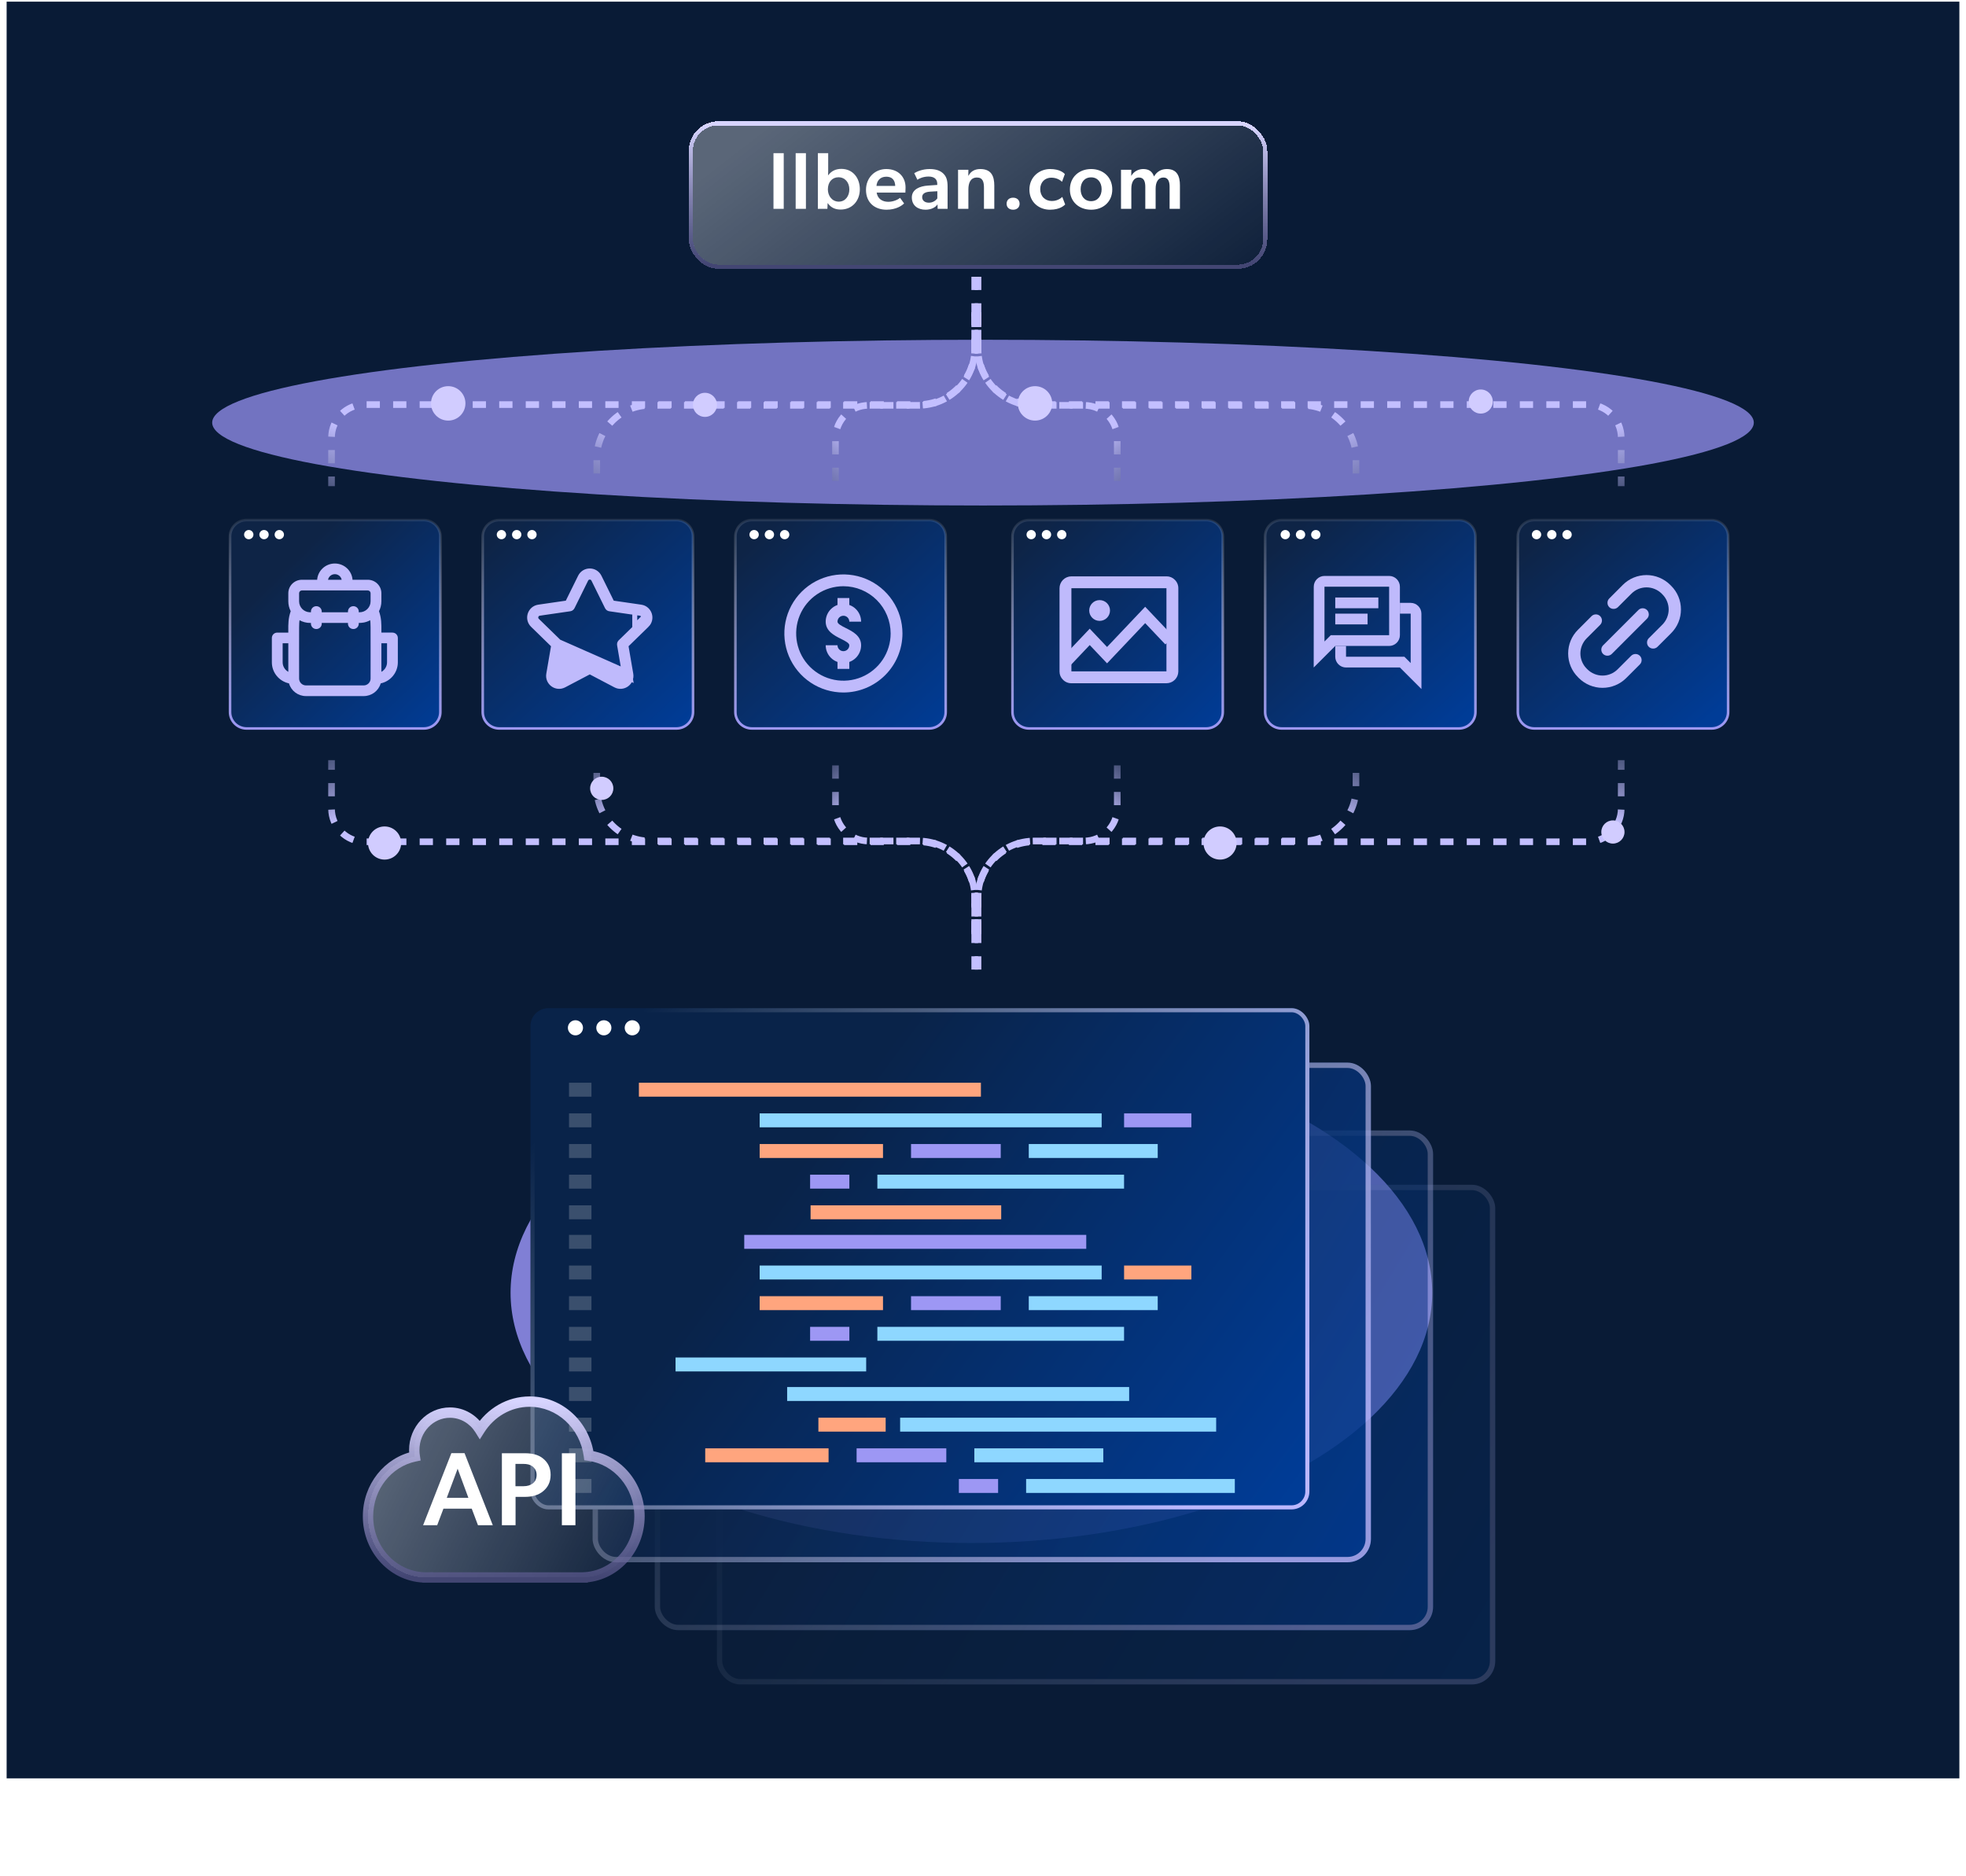 <svg width="593" height="566" viewBox="0 0 593 566" fill="none" xmlns="http://www.w3.org/2000/svg">
<rect x="2" y="0.5" width="589" height="536" fill="#091B36"/>
<g style="mix-blend-mode:screen" opacity="0.7" filter="url(#filter0_f_6238_10412)">
<ellipse cx="296.5" cy="127.5" rx="232.5" ry="25" fill="#9E98FC"/>
</g>
<path d="M74.381 156.889H127.831C130.591 156.889 132.823 159.106 132.823 161.834V214.819C132.823 217.548 130.591 219.765 127.831 219.765H74.381C71.621 219.765 69.389 217.548 69.389 214.819V161.834C69.389 159.106 71.621 156.889 74.381 156.889Z" fill="url(#paint0_linear_6238_10412)" stroke="url(#paint1_linear_6238_10412)" stroke-width="0.778"/>
<g clip-path="url(#clip0_6238_10412)">
<path d="M118.371 190.843H115.038C115.038 190.668 115.039 190.497 115.04 190.33C115.053 188.156 115.062 186.57 114.316 184.377C114.788 183.465 115.036 182.446 115.036 181.418V178.966C115.036 176.726 113.192 174.904 110.926 174.904H106.336C106.138 172.167 103.821 170 101 170C98.18 170 95.862 172.167 95.663 174.904H91.073C88.807 174.904 86.963 176.726 86.963 178.966V181.418C86.963 182.446 87.212 183.465 87.684 184.377C86.937 186.571 86.946 188.156 86.959 190.33C86.96 190.497 86.962 190.668 86.962 190.844H83.629C82.731 190.844 82 191.566 82 192.453V199.809C82 202.878 84.16 205.514 87.17 206.169C87.825 208.438 89.905 210.001 92.314 210.001H109.686C112.094 210.001 114.175 208.438 114.83 206.169C117.841 205.514 120 202.879 120 199.809V192.453C120 191.566 119.269 190.844 118.371 190.844V190.843ZM116.743 194.061V199.808C116.743 201.011 116.076 202.107 115.037 202.684V194.061H116.743ZM101 173.218C102.022 173.218 102.875 173.946 103.058 174.904H98.943C99.125 173.946 99.979 173.218 101.001 173.218H101ZM111.78 181.418C111.78 183.234 110.284 184.713 108.445 184.713H108.212V184.483C108.212 183.595 107.482 182.874 106.584 182.874C105.686 182.874 104.955 183.595 104.955 184.483V184.713H97.045V184.483C97.045 183.595 96.314 182.874 95.416 182.874C94.518 182.874 93.788 183.595 93.788 184.483V184.713H93.555C91.716 184.713 90.22 183.234 90.22 181.418V178.966C90.22 178.5 90.603 178.123 91.073 178.123H110.927C111.397 178.123 111.78 178.5 111.78 178.966V181.418ZM90.345 187.105C91.324 187.647 92.423 187.931 93.555 187.931H93.788V188.161C93.788 189.048 94.518 189.77 95.416 189.77C96.314 189.77 97.045 189.048 97.045 188.161V187.931H104.955V188.161C104.955 189.048 105.686 189.77 106.584 189.77C107.482 189.77 108.212 189.048 108.212 188.161V187.933C109.051 187.931 110.288 187.87 111.659 187.104C111.794 187.873 111.794 188.897 111.786 196.189C111.783 198.4 111.78 201.186 111.78 204.713C111.78 205.854 110.841 206.782 109.686 206.782H92.315C91.16 206.782 90.221 205.854 90.221 204.713C90.221 201.096 90.217 198.286 90.214 196.028C90.205 189.113 90.203 187.967 90.346 187.105H90.345ZM86.963 194.061V202.684C85.924 202.107 85.257 201.011 85.257 199.808V194.061H86.963Z" fill="#BFBAFC"/>
</g>
<path d="M76.444 161.287C76.444 162.053 75.807 162.684 75.035 162.684C74.262 162.684 73.625 162.053 73.625 161.287C73.625 160.521 74.262 159.89 75.035 159.89C75.807 159.89 76.444 160.521 76.444 161.287Z" fill="white"/>
<path d="M81.05 161.287C81.05 162.053 80.412 162.684 79.64 162.684C78.868 162.684 78.231 162.053 78.231 161.287C78.231 160.521 78.868 159.89 79.64 159.89C80.432 159.89 81.05 160.521 81.05 161.287Z" fill="white"/>
<path d="M85.655 161.287C85.655 162.053 85.018 162.684 84.246 162.684C83.473 162.684 82.836 162.053 82.836 161.287C82.836 160.521 83.473 159.89 84.246 159.89C85.018 159.89 85.655 160.521 85.655 161.287Z" fill="white"/>
<path d="M150.592 156.889H204.042C206.802 156.889 209.034 159.106 209.034 161.834V214.819C209.034 217.548 206.802 219.765 204.042 219.765H150.592C147.832 219.765 145.6 217.548 145.6 214.819V161.834C145.6 159.106 147.832 156.889 150.592 156.889Z" fill="url(#paint2_linear_6238_10412)" stroke="url(#paint3_linear_6238_10412)" stroke-width="0.778"/>
<path d="M152.655 161.287C152.655 162.053 152.018 162.684 151.245 162.684C150.473 162.684 149.836 162.053 149.836 161.287C149.836 160.521 150.473 159.89 151.245 159.89C152.018 159.89 152.655 160.521 152.655 161.287Z" fill="white"/>
<path d="M157.261 161.287C157.261 162.053 156.623 162.684 155.851 162.684C155.079 162.684 154.441 162.053 154.441 161.287C154.441 160.521 155.079 159.89 155.851 159.89C156.643 159.89 157.261 160.521 157.261 161.287Z" fill="white"/>
<path d="M161.866 161.287C161.866 162.053 161.229 162.684 160.456 162.684C159.684 162.684 159.047 162.053 159.047 161.287C159.047 160.521 159.684 159.89 160.456 159.89C161.229 159.89 161.866 160.521 161.866 161.287Z" fill="white"/>
<path d="M189.179 203.551L189.179 203.551C189.468 205.237 187.703 206.516 186.191 205.722L186.191 205.722L177.977 201.403C177.977 201.403 177.977 201.403 177.977 201.403C177.925 201.376 177.863 201.376 177.811 201.403C177.811 201.403 177.811 201.403 177.811 201.403L169.597 205.722L169.597 205.722C168.084 206.517 166.32 205.236 166.609 203.551L166.609 203.551L168.178 194.404C168.188 194.347 168.168 194.288 168.127 194.247L189.179 203.551ZM189.179 203.551L187.61 194.404C187.61 194.404 187.61 194.404 187.61 194.404C187.6 194.346 187.619 194.288 187.661 194.247C187.661 194.247 187.661 194.247 187.661 194.247L194.307 187.769C194.307 187.769 194.307 187.769 194.307 187.769C195.531 186.576 194.857 184.503 193.166 184.257L193.166 184.256L183.982 182.922L183.982 182.922C183.924 182.914 183.874 182.877 183.848 182.825L179.741 174.503C179.741 174.503 179.741 174.503 179.741 174.503C178.984 172.969 176.803 172.971 176.047 174.503L176.047 174.503L171.94 182.825C171.94 182.825 171.94 182.825 171.94 182.825C171.914 182.877 171.864 182.913 171.806 182.922C171.806 182.922 171.806 182.922 171.806 182.922L162.622 184.256L162.622 184.257C160.932 184.503 160.256 186.575 161.481 187.769C161.481 187.769 161.481 187.769 161.481 187.769L168.126 194.247L189.179 203.551ZM183.777 181.876L184.126 182.583L184.906 182.697L193.217 183.904C195.196 184.192 195.988 186.627 194.556 188.024C194.556 188.024 194.556 188.024 194.555 188.024L188.542 193.886L187.977 194.436L188.11 195.214L189.53 203.491C189.868 205.46 187.793 206.966 186.026 206.037C186.026 206.037 186.026 206.037 186.026 206.037L178.592 202.129L177.894 201.762L177.196 202.129L169.763 206.037C169.763 206.037 169.763 206.037 169.763 206.037C167.992 206.967 165.92 205.462 166.258 203.491C166.258 203.491 166.258 203.491 166.258 203.491L167.678 195.214L167.811 194.436L167.247 193.886L161.233 188.024C161.233 188.024 161.233 188.024 161.233 188.024C159.8 186.628 160.592 184.192 162.571 183.904L162.571 183.904L170.882 182.697L171.662 182.583L172.011 181.876L175.728 174.345L175.728 174.345C176.613 172.552 179.175 172.551 180.06 174.345L180.06 174.345L183.777 181.876ZM177.05 175.83L177.05 175.83L177.05 175.83ZM192.212 185.622C192.212 185.621 192.213 185.621 192.213 185.621L192.213 185.621L192.212 185.622Z" fill="#BFBAFC" stroke="#BFBAFC" stroke-width="3"/>
<path d="M226.807 156.889H280.257C283.017 156.889 285.249 159.106 285.249 161.834V214.819C285.249 217.548 283.017 219.765 280.257 219.765H226.807C224.046 219.765 221.815 217.548 221.815 214.819V161.834C221.815 159.106 224.046 156.889 226.807 156.889Z" fill="url(#paint4_linear_6238_10412)" stroke="url(#paint5_linear_6238_10412)" stroke-width="0.778"/>
<path d="M254.395 208.917C250.872 208.917 247.428 207.872 244.498 205.915C241.569 203.958 239.286 201.176 237.938 197.921C236.59 194.666 236.237 191.085 236.924 187.629C237.612 184.174 239.308 181 241.799 178.509C244.29 176.018 247.464 174.322 250.919 173.634C254.375 172.947 257.956 173.3 261.211 174.648C264.466 175.996 267.248 178.279 269.205 181.208C271.162 184.138 272.207 187.582 272.207 191.104C272.202 195.827 270.323 200.355 266.984 203.694C263.645 207.033 259.117 208.912 254.395 208.917ZM254.395 176.854C251.576 176.854 248.821 177.69 246.478 179.256C244.134 180.822 242.308 183.047 241.229 185.651C240.151 188.255 239.869 191.12 240.418 193.885C240.968 196.649 242.325 199.188 244.318 201.181C246.311 203.174 248.85 204.531 251.615 205.081C254.379 205.631 257.244 205.348 259.848 204.27C262.452 203.191 264.677 201.365 266.243 199.021C267.809 196.678 268.645 193.923 268.645 191.104C268.64 187.327 267.137 183.705 264.466 181.033C261.794 178.362 258.172 176.859 254.395 176.854Z" fill="#BFBAFC"/>
<path fill-rule="evenodd" clip-rule="evenodd" d="M256.176 180.417H252.613V182.504C251.869 182.767 251.185 183.194 250.616 183.763C249.614 184.766 249.051 186.125 249.051 187.542C249.051 190.423 251.678 191.738 253.596 192.697L253.598 192.699C255.107 193.452 256.176 194.036 256.176 194.667C256.176 195.139 255.988 195.592 255.654 195.927C255.32 196.261 254.867 196.448 254.395 196.448C253.922 196.448 253.469 196.261 253.135 195.927C252.801 195.592 252.613 195.139 252.613 194.667H249.051C249.052 196.084 249.616 197.442 250.618 198.444C251.186 199.012 251.87 199.44 252.613 199.703V201.792H256.176V199.703C256.919 199.44 257.603 199.012 258.171 198.444C259.173 197.442 259.737 196.084 259.738 194.667C259.738 191.786 257.111 190.471 255.193 189.511L255.191 189.51C253.682 188.757 252.613 188.173 252.613 187.542C252.613 187.07 252.801 186.617 253.135 186.282C253.469 185.948 253.922 185.761 254.395 185.761C254.867 185.761 255.32 185.948 255.654 186.282C255.988 186.617 256.176 187.07 256.176 187.542H259.738C259.738 186.125 259.175 184.766 258.173 183.763C257.604 183.194 256.92 182.767 256.176 182.504V180.417Z" fill="#BFBAFC"/>
<path d="M228.874 161.287C228.874 162.053 228.237 162.684 227.464 162.684C226.692 162.684 226.055 162.053 226.055 161.287C226.055 160.521 226.692 159.89 227.464 159.89C228.237 159.89 228.874 160.521 228.874 161.287Z" fill="white"/>
<path d="M233.479 161.287C233.479 162.053 232.842 162.684 232.07 162.684C231.297 162.684 230.66 162.053 230.66 161.287C230.66 160.521 231.297 159.89 232.07 159.89C232.861 159.89 233.479 160.521 233.479 161.287Z" fill="white"/>
<path d="M238.085 161.287C238.085 162.053 237.448 162.684 236.675 162.684C235.903 162.684 235.266 162.053 235.266 161.287C235.266 160.521 235.903 159.89 236.675 159.89C237.448 159.89 238.085 160.521 238.085 161.287Z" fill="white"/>
<path d="M310.381 156.889H363.831C366.591 156.889 368.823 159.106 368.823 161.834V214.819C368.823 217.548 366.591 219.765 363.831 219.765H310.381C307.621 219.765 305.389 217.548 305.389 214.819V161.834C305.389 159.106 307.621 156.889 310.381 156.889Z" fill="url(#paint6_linear_6238_10412)" stroke="url(#paint7_linear_6238_10412)" stroke-width="0.778"/>
<path d="M312.448 161.287C312.448 162.053 311.811 162.684 311.038 162.684C310.266 162.684 309.629 162.053 309.629 161.287C309.629 160.521 310.266 159.89 311.038 159.89C311.811 159.89 312.448 160.521 312.448 161.287Z" fill="white"/>
<path d="M317.054 161.287C317.054 162.053 316.416 162.684 315.644 162.684C314.872 162.684 314.234 162.053 314.234 161.287C314.234 160.521 314.872 159.89 315.644 159.89C316.436 159.89 317.054 160.521 317.054 161.287Z" fill="white"/>
<path d="M321.659 161.287C321.659 162.053 321.022 162.684 320.249 162.684C319.477 162.684 318.84 162.053 318.84 161.287C318.84 160.521 319.477 159.89 320.249 159.89C321.022 159.89 321.659 160.521 321.659 161.287Z" fill="white"/>
<path d="M351.886 173.875C352.349 173.872 352.808 173.964 353.234 174.145C353.661 174.326 354.046 174.592 354.366 174.927C354.706 175.26 354.975 175.659 355.156 176.1C355.336 176.541 355.425 177.014 355.416 177.491V202.594C355.402 203.526 355.026 204.416 354.367 205.075C353.708 205.735 352.818 206.111 351.886 206.125H323.196C322.719 206.135 322.246 206.046 321.805 205.865C321.364 205.684 320.965 205.415 320.632 205.073C320.297 204.754 320.031 204.369 319.85 203.942C319.67 203.516 319.578 203.057 319.582 202.594V177.493C319.578 177.023 319.666 176.556 319.843 176.12C320.019 175.683 320.279 175.286 320.609 174.95C320.939 174.614 321.331 174.347 321.764 174.163C322.198 173.979 322.663 173.882 323.133 173.878H351.89L351.886 173.875ZM351.832 202.542V177.458H323.166V202.542H351.832Z" fill="#BFBAFC"/>
<path d="M321.375 199.855L328.691 192.137L333.917 197.65L345.413 185.521L352.729 193.239" stroke="#BFBAFC" stroke-width="3.395"/>
<circle cx="331.674" cy="184.176" r="3.135" fill="#BFBAFC"/>
<path d="M386.592 156.889H440.042C442.802 156.889 445.034 159.106 445.034 161.834V214.819C445.034 217.548 442.802 219.765 440.042 219.765H386.592C383.832 219.765 381.6 217.548 381.6 214.819V161.834C381.6 159.106 383.832 156.889 386.592 156.889Z" fill="url(#paint8_linear_6238_10412)" stroke="url(#paint9_linear_6238_10412)" stroke-width="0.778"/>
<path d="M419 173.75H399.5C398.641 173.754 397.818 174.099 397.212 174.708C396.606 175.317 396.266 176.141 396.266 177L396.25 201.375L402.75 194.875H419C419.861 194.872 420.686 194.529 421.295 193.92C421.904 193.311 422.247 192.486 422.25 191.625V177C422.247 176.139 421.904 175.314 421.295 174.705C420.686 174.096 419.861 173.753 419 173.75ZM419 191.625H401.401L400.442 192.584L399.5 193.526V177H419V191.625ZM402.75 180.25H415.75V183.5H402.75V180.25ZM402.75 185.125H412.5V188.375H402.75V185.125Z" fill="#BFBAFC"/>
<path d="M428.734 185.125C428.734 184.266 428.394 183.442 427.788 182.833C427.182 182.224 426.359 181.879 425.5 181.875H422.25V185.125H425.5V200.025L424.557 199.083L423.599 198.124H406V194.874H402.75V198.124C402.753 198.985 403.096 199.81 403.705 200.419C404.314 201.028 405.139 201.372 406 201.374H422.25L428.75 207.874L428.734 185.125Z" fill="#BFBAFC"/>
<path d="M389.081 161.287C389.081 162.053 388.444 162.684 387.671 162.684C386.899 162.684 386.262 162.053 386.262 161.287C386.262 160.521 386.899 159.89 387.671 159.89C388.444 159.89 389.081 160.521 389.081 161.287Z" fill="white"/>
<path d="M393.686 161.287C393.686 162.053 393.049 162.684 392.277 162.684C391.504 162.684 390.867 162.053 390.867 161.287C390.867 160.521 391.504 159.89 392.277 159.89C393.068 159.89 393.686 160.521 393.686 161.287Z" fill="white"/>
<path d="M398.292 161.287C398.292 162.053 397.655 162.684 396.882 162.684C396.11 162.684 395.473 162.053 395.473 161.287C395.473 160.521 396.11 159.89 396.882 159.89C397.655 159.89 398.292 160.521 398.292 161.287Z" fill="white"/>
<path d="M462.807 156.889H516.257C519.017 156.889 521.249 159.106 521.249 161.834V214.819C521.249 217.548 519.017 219.765 516.257 219.765H462.807C460.046 219.765 457.815 217.548 457.815 214.819V161.834C457.815 159.106 460.046 156.889 462.807 156.889Z" fill="url(#paint10_linear_6238_10412)" stroke="url(#paint11_linear_6238_10412)" stroke-width="0.778"/>
<g clip-path="url(#clip1_6238_10412)">
<path d="M480.05 185.89L475.97 189.98C474.05 191.89 473 194.43 473 197.14C473 199.85 474.05 202.39 475.97 204.3C476.05 204.38 476.12 204.45 476.19 204.53C478.08 206.43 480.69 207.51 483.36 207.51C486.03 207.51 488.62 206.46 490.53 204.54L494.62 200.45C495.34 199.73 495.34 198.56 494.62 197.84C493.9 197.12 492.73 197.13 492 197.84L487.91 201.93C486.72 203.13 485.06 203.81 483.36 203.81C481.66 203.81 480.01 203.12 478.81 201.93L478.57 201.69C477.37 200.49 476.69 198.83 476.69 197.14C476.69 195.45 477.38 193.79 478.57 192.59L482.66 188.5C483.37 187.78 483.37 186.61 482.66 185.89C481.94 185.17 480.77 185.17 480.04 185.89H480.05Z" fill="#BFBAFC"/>
<path d="M497.32 185.34C497.32 184.85 497.13 184.38 496.78 184.04C496.43 183.69 495.97 183.5 495.48 183.5C494.99 183.5 494.52 183.69 494.18 184.04L483.54 194.68C483.19 195.03 483 195.49 483 195.99C483 196.49 483.19 196.95 483.54 197.29C484.23 197.99 485.45 197.99 486.15 197.29L496.79 186.64C497.14 186.29 497.33 185.83 497.33 185.33L497.32 185.34Z" fill="#BFBAFC"/>
<path d="M504.029 176.7C503.949 176.62 503.879 176.55 503.809 176.47C501.919 174.57 499.309 173.49 496.639 173.49C493.969 173.49 491.379 174.54 489.479 176.46L485.399 180.55C485.049 180.9 484.859 181.36 484.859 181.86C484.859 182.36 485.049 182.82 485.399 183.17C486.089 183.87 487.309 183.87 488.009 183.17L492.099 179.08C493.289 177.88 494.949 177.2 496.649 177.2C498.349 177.2 499.999 177.89 501.199 179.08L501.439 179.32C502.639 180.52 503.319 182.18 503.319 183.87C503.319 185.56 502.629 187.22 501.439 188.42L497.329 192.53C496.979 192.88 496.789 193.34 496.789 193.84C496.789 194.34 496.979 194.8 497.329 195.14C498.029 195.84 499.239 195.84 499.939 195.14L504.049 191.03C505.969 189.12 507.019 186.58 507.019 183.87C507.019 181.16 505.969 178.62 504.049 176.71L504.029 176.7Z" fill="#BFBAFC"/>
</g>
<path d="M464.87 161.288C464.87 162.054 464.233 162.685 463.46 162.685C462.688 162.685 462.051 162.054 462.051 161.288C462.051 160.522 462.688 159.891 463.46 159.891C464.233 159.891 464.87 160.522 464.87 161.288Z" fill="white"/>
<path d="M469.475 161.288C469.475 162.054 468.838 162.685 468.066 162.685C467.293 162.685 466.656 162.054 466.656 161.288C466.656 160.522 467.293 159.891 468.066 159.891C468.857 159.891 469.475 160.522 469.475 161.288Z" fill="white"/>
<path d="M474.081 161.288C474.081 162.054 473.444 162.685 472.671 162.685C471.899 162.685 471.262 162.054 471.262 161.288C471.262 160.522 471.899 159.891 472.671 159.891C473.444 159.891 474.081 160.522 474.081 161.288Z" fill="white"/>
<g style="mix-blend-mode:screen" opacity="0.8" filter="url(#filter1_f_6238_10412)">
<ellipse cx="293" cy="390" rx="139" ry="75.5" fill="#9E98FC"/>
</g>
<path d="M295 281.826L295 270.948C295 261.559 302.611 253.948 312 253.948L479 253.948C484.523 253.948 489 249.471 489 243.948L489 229.326" stroke="url(#paint12_linear_6238_10412)" stroke-width="2" stroke-dasharray="4 4"/>
<path d="M295 281.326L295 270.714C295 261.325 302.611 253.714 312 253.714L393 253.714C401.837 253.714 409 246.55 409 237.714L409 229.326" stroke="url(#paint13_linear_6238_10412)" stroke-width="2" stroke-dasharray="4 4"/>
<path d="M295 292.5L295 270.714C295 261.325 302.611 253.714 312 253.714L327 253.714C332.523 253.714 337 249.237 337 243.714L337 229.326" stroke="url(#paint14_linear_6238_10412)" stroke-width="2" stroke-dasharray="4 4"/>
<path d="M294 94.174L294 105.052C294 114.441 286.389 122.052 277 122.052L110 122.052C104.477 122.052 100 126.529 100 132.052L100 146.674" stroke="url(#paint15_linear_6238_10412)" stroke-width="2" stroke-dasharray="4 4"/>
<path d="M294 94.674L294 105.286C294 114.675 286.389 122.286 277 122.286L196 122.286C187.163 122.286 180 129.45 180 138.286L180 146.674" stroke="url(#paint16_linear_6238_10412)" stroke-width="2" stroke-dasharray="4 4"/>
<path d="M294 83.5L294 105.286C294 114.675 286.389 122.286 277 122.286L262 122.286C256.477 122.286 252 126.763 252 132.286L252 146.674" stroke="url(#paint17_linear_6238_10412)" stroke-width="2" stroke-dasharray="4 4"/>
<path d="M294 281.826L294 270.948C294 261.559 286.389 253.948 277 253.948L110 253.948C104.477 253.948 100 249.471 100 243.948L100 229.326" stroke="url(#paint18_linear_6238_10412)" stroke-width="2" stroke-dasharray="4 4"/>
<path d="M294 281.326L294 270.714C294 261.325 286.389 253.714 277 253.714L196 253.714C187.163 253.714 180 246.55 180 237.714L180 229.326" stroke="url(#paint19_linear_6238_10412)" stroke-width="2" stroke-dasharray="4 4"/>
<path d="M294 292.5L294 270.714C294 261.325 286.389 253.714 277 253.714L262 253.714C256.477 253.714 252 249.237 252 243.714L252 229.326" stroke="url(#paint20_linear_6238_10412)" stroke-width="2" stroke-dasharray="4 4"/>
<path d="M295 94.174L295 105.052C295 114.441 302.611 122.052 312 122.052L479 122.052C484.523 122.052 489 126.529 489 132.052L489 146.674" stroke="url(#paint21_linear_6238_10412)" stroke-width="2" stroke-dasharray="4 4"/>
<path d="M295 94.674L295 105.286C295 114.675 302.611 122.286 312 122.286L393 122.286C401.837 122.286 409 129.45 409 138.286L409 146.674" stroke="url(#paint22_linear_6238_10412)" stroke-width="2" stroke-dasharray="4 4"/>
<path d="M295 83.5L295 105.286C295 114.675 302.611 122.286 312 122.286L327 122.286C332.523 122.286 337 126.763 337 132.286L337 146.674" stroke="url(#paint23_linear_6238_10412)" stroke-width="2" stroke-dasharray="4 4"/>
<g filter="url(#filter2_dd_6238_10412)">
<ellipse cx="5" cy="5" rx="5" ry="5" transform="matrix(1 8.74228e-08 8.74228e-08 -1 363 259.326)" fill="#D1CCFF"/>
</g>
<g filter="url(#filter3_dd_6238_10412)">
<ellipse cx="3.5" cy="3.5" rx="3.5" ry="3.5" transform="matrix(1 8.74228e-08 8.74228e-08 -1 178 241.326)" fill="#D1CCFF"/>
</g>
<g filter="url(#filter4_dd_6238_10412)">
<ellipse cx="5" cy="5" rx="5" ry="5" transform="matrix(1 8.74228e-08 8.74228e-08 -1 111 259.326)" fill="#D1CCFF"/>
</g>
<g filter="url(#filter5_dd_6238_10412)">
<ellipse cx="3.5" cy="3.5" rx="3.5" ry="3.5" transform="matrix(1 8.74228e-08 8.74228e-08 -1 483 254.5)" fill="#D1CCFF"/>
</g>
<g filter="url(#filter6_bd_6238_10412)">
<rect x="209" y="34.5" width="172" height="42" rx="7.636" fill="url(#paint24_linear_6238_10412)" shape-rendering="crispEdges"/>
<rect x="208.375" y="33.875" width="173.251" height="43.251" rx="8.262" stroke="url(#paint25_linear_6238_10412)" stroke-width="1.251" shape-rendering="crispEdges"/>
</g>
<path d="M233.302 46.199H236.395V63H233.302V46.199ZM239.995 46.199H243.088V63H239.995V46.199ZM246.689 46.199H249.805V51.458C249.805 52.335 249.757 52.846 249.757 52.846H249.83C250.853 51.507 252.192 50.947 253.774 50.947C257.208 50.947 259.351 53.65 259.351 57.107C259.351 60.468 257.135 63.219 253.555 63.219C251.9 63.219 250.609 62.635 249.684 61.295H249.635L249.562 63H246.689V46.199ZM252.898 53.479C251.023 53.479 249.708 54.916 249.708 57.132C249.708 59.104 250.999 60.833 252.995 60.833C255.016 60.833 256.185 59.104 256.185 57.132C256.185 55.086 254.919 53.479 252.898 53.479ZM264.422 58.106C264.714 59.981 266.151 60.882 267.928 60.882C269.511 60.882 270.923 60.175 271.483 59.688L272.701 61.369C272.043 62.05 270.266 63.268 267.393 63.268C263.838 63.268 261.208 61.101 261.208 57.302C261.208 53.528 263.959 50.996 267.32 50.996C270.948 50.996 273.139 53.382 273.139 56.523C273.139 57.132 273.09 58.106 273.09 58.106H264.422ZM267.295 53.309C265.445 53.309 264.471 54.599 264.373 56.085H270.022C269.974 54.794 269.487 53.309 267.295 53.309ZM282.775 61.636C282.288 62.489 280.925 63.268 279.171 63.268C276.883 63.268 275.032 62.026 275.032 59.567C275.032 57.107 277.443 56.158 279.878 55.987L282.702 55.792V55.476C282.702 53.966 281.704 53.26 280.072 53.26C278.514 53.26 277.223 53.845 276.712 54.234L275.762 52.237C276.663 51.702 278.319 50.996 280.365 50.996C282.459 50.996 283.652 51.531 284.528 52.359C285.381 53.187 285.819 54.258 285.819 56.255V63H282.824L282.775 61.636ZM280.608 57.813C278.952 57.911 278.149 58.471 278.149 59.469C278.149 60.468 278.904 61.149 280.194 61.149C281.412 61.149 282.312 60.443 282.726 59.859V57.692L280.608 57.813ZM296.791 56.694C296.791 54.94 296.475 53.552 294.673 53.552C292.749 53.552 292.092 55.16 292.092 57.132V63H288.975V51.215H292.092L292.068 52.992H292.141C292.774 51.751 293.967 50.996 295.671 50.996C299.056 50.996 299.908 53.187 299.908 56.012V63H296.791V56.694ZM305.593 63.268C304.424 63.268 303.62 62.586 303.62 61.466C303.62 60.322 304.424 59.64 305.593 59.64C306.713 59.64 307.541 60.322 307.541 61.466C307.541 62.586 306.713 63.268 305.593 63.268ZM320.409 59.396L321.285 61.685C321.042 61.904 319.824 63.268 316.683 63.268C313.469 63.268 310.498 61.052 310.498 57.205C310.498 53.333 313.566 50.996 316.732 50.996C319.703 50.996 320.871 52.189 321.188 52.505L320.336 54.843C319.97 54.502 318.923 53.601 317.097 53.601C315.247 53.601 313.761 54.892 313.761 57.059C313.761 59.226 315.247 60.638 317.268 60.638C319.289 60.638 320.409 59.396 320.409 59.396ZM329.115 63.268C325.486 63.268 322.711 60.882 322.711 57.156C322.711 53.431 325.486 50.996 329.115 50.996C332.718 50.996 335.494 53.431 335.494 57.156C335.494 60.882 332.718 63.268 329.115 63.268ZM332.28 57.083C332.28 55.062 331.111 53.504 329.115 53.504C327.069 53.504 325.949 55.062 325.949 57.083C325.949 59.104 327.069 60.687 329.115 60.687C331.111 60.687 332.28 59.104 332.28 57.083ZM352.783 56.401C352.783 54.965 352.466 53.552 350.932 53.552C349.374 53.552 348.57 54.892 348.57 56.913V63H345.453V56.377C345.453 54.77 345.039 53.552 343.554 53.552C341.947 53.552 341.241 55.062 341.241 56.913V63H338.124V51.215H341.241L341.216 52.992H341.29C341.825 51.897 343.262 50.996 344.796 50.996C346.5 50.996 347.523 51.678 348.083 53.236C348.911 51.799 350.25 50.996 351.955 50.996C355.047 50.996 355.899 53.187 355.899 55.89V63H352.783V56.401Z" fill="white"/>
<g filter="url(#filter7_dd_6238_10412)">
<ellipse cx="5.194" cy="5.194" rx="5.194" ry="5.194" transform="matrix(1 8.74228e-08 8.74228e-08 -1 307 126.887)" fill="#D1CCFF"/>
</g>
<g filter="url(#filter8_dd_6238_10412)">
<ellipse cx="3.635" cy="3.635" rx="3.635" ry="3.635" transform="matrix(1 8.74228e-08 8.74228e-08 -1 209 125.771)" fill="#D1CCFF"/>
</g>
<g filter="url(#filter9_dd_6238_10412)">
<ellipse cx="5.194" cy="5.194" rx="5.194" ry="5.194" transform="matrix(1 8.74228e-08 8.74228e-08 -1 130 126.887)" fill="#D1CCFF"/>
</g>
<g filter="url(#filter10_dd_6238_10412)">
<ellipse cx="3.635" cy="3.635" rx="3.635" ry="3.635" transform="matrix(1 8.74228e-08 8.74228e-08 -1 443 124.771)" fill="#D1CCFF"/>
</g>
<g opacity="0.2">
<g filter="url(#filter11_bd_6238_10412)">
<rect x="216.238" y="351.349" width="234.763" height="150.742" rx="7.051" fill="url(#paint26_linear_6238_10412)"/>
<rect x="217.045" y="352.155" width="233.149" height="149.129" rx="6.244" stroke="url(#paint27_linear_6238_10412)" stroke-width="1.614"/>
</g>
</g>
<g opacity="0.4">
<g filter="url(#filter12_bd_6238_10412)">
<rect x="197.492" y="334.971" width="234.763" height="150.742" rx="7.051" fill="url(#paint28_linear_6238_10412)"/>
<rect x="198.299" y="335.777" width="233.149" height="149.129" rx="6.244" stroke="url(#paint29_linear_6238_10412)" stroke-width="1.614"/>
</g>
</g>
<g opacity="0.8">
<g filter="url(#filter13_bd_6238_10412)">
<rect x="178.746" y="314.496" width="234.763" height="150.742" rx="7.051" fill="url(#paint30_linear_6238_10412)"/>
<rect x="179.553" y="315.303" width="233.149" height="149.129" rx="6.244" stroke="url(#paint31_linear_6238_10412)" stroke-width="1.614"/>
</g>
</g>
<g filter="url(#filter14_bd_6238_10412)">
<rect x="160" y="299.5" width="234.947" height="151.216" rx="5.393" fill="url(#paint32_linear_6238_10412)"/>
<rect x="160.617" y="300.117" width="233.713" height="149.982" rx="4.776" stroke="url(#paint33_linear_6238_10412)" stroke-width="1.234"/>
</g>
<path d="M175.849 310.071C175.849 311.321 174.818 312.353 173.567 312.353C172.317 312.353 171.285 311.321 171.285 310.071C171.285 308.82 172.317 307.788 173.567 307.788C174.818 307.788 175.849 308.82 175.849 310.071Z" fill="white"/>
<path d="M184.419 310.071C184.419 311.321 183.388 312.353 182.137 312.353C180.887 312.353 179.855 311.321 179.855 310.071C179.855 308.82 180.887 307.788 182.137 307.788C183.419 307.788 184.419 308.82 184.419 310.071Z" fill="white"/>
<path d="M192.99 310.071C192.99 311.321 191.958 312.353 190.708 312.353C189.457 312.353 188.426 311.321 188.426 310.071C188.426 308.82 189.457 307.788 190.708 307.788C191.958 307.788 192.99 308.82 192.99 310.071Z" fill="white"/>
<path d="M295.87 326.642H192.711V330.845H295.87V326.642Z" fill="#FFA57E"/>
<path d="M340.585 418.446H237.426V422.65H340.585V418.446Z" fill="#8ED7FF"/>
<path d="M178.397 326.642H171.633V330.845H178.397V326.642Z" fill="white" fill-opacity="0.2"/>
<path d="M178.397 418.446H171.633V422.65H178.397V418.446Z" fill="white" fill-opacity="0.2"/>
<path d="M332.292 335.891H229.133V340.094H332.292V335.891Z" fill="#8ED7FF"/>
<path d="M366.829 427.694H271.504V431.898H366.829V427.694Z" fill="#8ED7FF"/>
<path d="M359.348 335.891H339.055V340.094H359.348V335.891Z" fill="#9D97F4"/>
<path d="M267.141 427.694H246.848V431.898H267.141V427.694Z" fill="#FFA57E"/>
<path d="M266.338 345.137H229.133V349.34H266.338V345.137Z" fill="#FFA57E"/>
<path d="M249.92 436.942H212.715V441.146H249.92V436.942Z" fill="#FFA57E"/>
<path d="M301.851 345.137H274.793V349.34H301.851V345.137Z" fill="#9D97F4"/>
<path d="M285.433 436.942H258.375V441.146H285.433V436.942Z" fill="#9D97F4"/>
<path d="M349.201 345.137H310.305V349.34H349.201V345.137Z" fill="#8ED7FF"/>
<path d="M332.783 436.942H293.887V441.146H332.783V436.942Z" fill="#8ED7FF"/>
<path d="M339.047 354.385H264.637V358.588H339.047V354.385Z" fill="#8ED7FF"/>
<path d="M372.454 446.189H309.508V450.393H372.454V446.189Z" fill="#8ED7FF"/>
<path d="M256.19 354.385H244.352V358.588H256.19V354.385Z" fill="#9D97F4"/>
<path d="M301.057 446.189H289.219V450.393H301.057V446.189Z" fill="#9D97F4"/>
<path d="M301.991 363.633H244.492V367.836H301.991V363.633Z" fill="#FFA57E"/>
<path d="M178.397 335.891H171.633V340.094H178.397V335.891Z" fill="white" fill-opacity="0.2"/>
<path d="M178.397 427.694H171.633V431.898H178.397V427.694Z" fill="white" fill-opacity="0.2"/>
<path d="M178.397 345.137H171.633V349.34H178.397V345.137Z" fill="white" fill-opacity="0.2"/>
<path d="M178.397 436.942H171.633V441.146H178.397V436.942Z" fill="white" fill-opacity="0.2"/>
<path d="M178.397 354.387H171.633V358.59H178.397V354.387Z" fill="white" fill-opacity="0.2"/>
<path d="M178.397 446.189H171.633V450.393H178.397V446.189Z" fill="white" fill-opacity="0.2"/>
<path d="M178.397 363.632H171.633V367.835H178.397V363.632Z" fill="white" fill-opacity="0.2"/>
<path d="M327.644 372.545H224.484V376.748H327.644V372.545Z" fill="#9D97F4"/>
<path d="M178.397 372.545H171.633V376.748H178.397V372.545Z" fill="white" fill-opacity="0.2"/>
<path d="M332.292 381.793H229.133V385.996H332.292V381.793Z" fill="#8ED7FF"/>
<path d="M359.348 381.793H339.055V385.996H359.348V381.793Z" fill="#FFA57E"/>
<path d="M266.338 391.04H229.133V395.244H266.338V391.04Z" fill="#FFA57E"/>
<path d="M301.851 391.04H274.793V395.244H301.851V391.04Z" fill="#9D97F4"/>
<path d="M349.201 391.04H310.305V395.244H349.201V391.04Z" fill="#8ED7FF"/>
<path d="M339.047 400.286H264.637V404.49H339.047V400.286Z" fill="#8ED7FF"/>
<path d="M256.19 400.286H244.352V404.49H256.19V400.286Z" fill="#9D97F4"/>
<path d="M261.264 409.534H203.766V413.738H261.264V409.534Z" fill="#8ED7FF"/>
<path d="M178.397 381.793H171.633V385.996H178.397V381.793Z" fill="white" fill-opacity="0.2"/>
<path d="M178.397 391.04H171.633V395.244H178.397V391.04Z" fill="white" fill-opacity="0.2"/>
<path d="M178.397 400.288H171.633V404.492H178.397V400.288Z" fill="white" fill-opacity="0.2"/>
<path d="M178.397 409.536H171.633V413.74H178.397V409.536Z" fill="white" fill-opacity="0.2"/>
<g filter="url(#filter15_bd_6238_10412)">
<mask id="path-115-outside-1_6238_10412" maskUnits="userSpaceOnUse" x="109" y="416.674" width="86" height="57" fill="black">
<rect fill="white" x="109" y="416.674" width="86" height="57"/>
<path fill-rule="evenodd" clip-rule="evenodd" d="M192.888 453.277C192.888 443.906 186.237 436.166 177.623 434.983C176.4 425.767 168.868 418.674 159.758 418.674C153.49 418.674 147.968 422.033 144.735 427.131C142.815 424.036 139.491 421.99 135.712 421.99C129.767 421.99 124.948 427.052 124.948 433.297C124.948 433.95 125.001 434.591 125.102 435.214C117.061 436.892 111 444.349 111 453.295C111 463.476 118.851 471.73 128.535 471.73C128.686 471.73 128.835 471.728 128.985 471.724V471.73H158.64C158.683 471.73 158.725 471.73 158.768 471.73C158.811 471.73 158.854 471.73 158.896 471.73H175.746V471.723C185.251 471.488 192.888 463.32 192.888 453.277Z"/>
</mask>
<path fill-rule="evenodd" clip-rule="evenodd" d="M192.888 453.277C192.888 443.906 186.237 436.166 177.623 434.983C176.4 425.767 168.868 418.674 159.758 418.674C153.49 418.674 147.968 422.033 144.735 427.131C142.815 424.036 139.491 421.99 135.712 421.99C129.767 421.99 124.948 427.052 124.948 433.297C124.948 433.95 125.001 434.591 125.102 435.214C117.061 436.892 111 444.349 111 453.295C111 463.476 118.851 471.73 128.535 471.73C128.686 471.73 128.835 471.728 128.985 471.724V471.73H158.64C158.683 471.73 158.725 471.73 158.768 471.73C158.811 471.73 158.854 471.73 158.896 471.73H175.746V471.723C185.251 471.488 192.888 463.32 192.888 453.277Z" fill="url(#paint34_linear_6238_10412)" shape-rendering="crispEdges"/>
<path d="M177.623 434.983L176.072 435.189L176.229 436.37L177.41 436.532L177.623 434.983ZM144.735 427.131L143.407 427.955L144.721 430.074L146.056 427.968L144.735 427.131ZM125.102 435.214L125.421 436.745L126.886 436.439L126.646 434.963L125.102 435.214ZM128.985 471.724H130.549V470.118L128.943 470.161L128.985 471.724ZM128.985 471.73H127.421V473.293H128.985V471.73ZM158.64 471.73L158.65 470.166H158.64V471.73ZM158.896 471.73V470.166L158.886 470.166L158.896 471.73ZM175.746 471.73V473.293H177.31V471.73H175.746ZM175.746 471.723L175.707 470.16L174.182 470.197V471.723H175.746ZM177.41 436.532C185.202 437.602 191.324 444.638 191.324 453.277H194.452C194.452 443.173 187.271 434.729 177.835 433.434L177.41 436.532ZM159.758 420.238C168.015 420.238 174.943 426.68 176.072 435.189L179.173 434.777C177.856 424.854 169.72 417.11 159.758 417.11V420.238ZM146.056 427.968C149.027 423.283 154.07 420.238 159.758 420.238V417.11C152.91 417.11 146.91 420.782 143.415 426.293L146.056 427.968ZM135.712 423.553C138.904 423.553 141.747 425.28 143.407 427.955L146.064 426.306C143.883 422.791 140.077 420.426 135.712 420.426V423.553ZM126.512 433.297C126.512 427.842 130.702 423.553 135.712 423.553V420.426C128.832 420.426 123.384 426.262 123.384 433.297H126.512ZM126.646 434.963C126.558 434.423 126.512 433.866 126.512 433.297H123.384C123.384 434.035 123.444 434.759 123.558 435.465L126.646 434.963ZM112.564 453.295C112.564 445.051 118.143 438.264 125.421 436.745L124.783 433.683C115.98 435.52 109.436 443.647 109.436 453.295H112.564ZM128.535 470.166C119.787 470.166 112.564 462.687 112.564 453.295H109.436C109.436 464.265 117.914 473.294 128.535 473.294V470.166ZM128.943 470.161C128.808 470.164 128.672 470.166 128.535 470.166V473.294C128.699 473.294 128.863 473.292 129.026 473.287L128.943 470.161ZM130.549 471.73V471.724H127.421V471.73H130.549ZM158.64 470.166H128.985V473.293H158.64V470.166ZM158.768 470.166C158.729 470.166 158.69 470.166 158.65 470.166L158.63 473.293C158.676 473.294 158.722 473.294 158.768 473.294V470.166ZM158.886 470.166C158.847 470.166 158.808 470.166 158.768 470.166V473.294C158.814 473.294 158.861 473.294 158.907 473.293L158.886 470.166ZM175.746 470.166H158.896V473.293H175.746V470.166ZM174.182 471.723V471.73H177.31V471.723H174.182ZM191.324 453.277C191.324 462.54 184.297 469.947 175.707 470.16L175.784 473.286C186.205 473.029 194.452 464.099 194.452 453.277H191.324Z" fill="url(#paint35_linear_6238_10412)" mask="url(#path-115-outside-1_6238_10412)"/>
</g>
<path d="M142.286 455.137H133.755L131.866 460.142H127.617L136.147 438.39H140.114L148.644 460.142H144.174L142.286 455.137ZM134.762 451.863H141.278L138.036 443.08L134.762 451.863ZM151.384 438.422H158.372C160.544 438.422 162.433 438.862 163.818 440.027C165.234 441.192 166.084 442.734 166.084 444.938C166.084 447.141 165.234 448.715 163.818 449.88C162.433 451.044 160.544 451.58 158.372 451.58H155.508V460.142H151.384V438.422ZM157.868 448.369C159.128 448.369 159.978 448.054 160.67 447.55C161.363 447.047 161.866 446.165 161.866 444.938C161.866 443.741 161.268 442.86 160.576 442.356C159.883 441.853 159.033 441.632 157.774 441.632H155.476V448.369H157.868ZM169.475 438.422H173.567V460.142H169.475V438.422Z" fill="white"/>
<defs>
<filter id="filter0_f_6238_10412" x="0" y="38.5" width="593" height="178" filterUnits="userSpaceOnUse" color-interpolation-filters="sRGB">
<feFlood flood-opacity="0" result="BackgroundImageFix"/>
<feBlend mode="normal" in="SourceGraphic" in2="BackgroundImageFix" result="shape"/>
<feGaussianBlur stdDeviation="32" result="effect1_foregroundBlur_6238_10412"/>
</filter>
<filter id="filter1_f_6238_10412" x="54" y="214.5" width="478" height="351" filterUnits="userSpaceOnUse" color-interpolation-filters="sRGB">
<feFlood flood-opacity="0" result="BackgroundImageFix"/>
<feBlend mode="normal" in="SourceGraphic" in2="BackgroundImageFix" result="shape"/>
<feGaussianBlur stdDeviation="50" result="effect1_foregroundBlur_6238_10412"/>
</filter>
<filter id="filter2_dd_6238_10412" x="347.479" y="233.805" width="41.042" height="41.042" filterUnits="userSpaceOnUse" color-interpolation-filters="sRGB">
<feFlood flood-opacity="0" result="BackgroundImageFix"/>
<feColorMatrix in="SourceAlpha" type="matrix" values="0 0 0 0 0 0 0 0 0 0 0 0 0 0 0 0 0 0 127 0" result="hardAlpha"/>
<feOffset/>
<feGaussianBlur stdDeviation="3.104"/>
<feColorMatrix type="matrix" values="0 0 0 0 0.855 0 0 0 0 0.847 0 0 0 0 1 0 0 0 1 0"/>
<feBlend mode="normal" in2="BackgroundImageFix" result="effect1_dropShadow_6238_10412"/>
<feColorMatrix in="SourceAlpha" type="matrix" values="0 0 0 0 0 0 0 0 0 0 0 0 0 0 0 0 0 0 127 0" result="hardAlpha"/>
<feOffset/>
<feGaussianBlur stdDeviation="7.76"/>
<feColorMatrix type="matrix" values="0 0 0 0 0.855 0 0 0 0 0.847 0 0 0 0 1 0 0 0 1 0"/>
<feBlend mode="normal" in2="effect1_dropShadow_6238_10412" result="effect2_dropShadow_6238_10412"/>
<feBlend mode="normal" in="SourceGraphic" in2="effect2_dropShadow_6238_10412" result="shape"/>
</filter>
<filter id="filter3_dd_6238_10412" x="162.479" y="218.805" width="38.042" height="38.042" filterUnits="userSpaceOnUse" color-interpolation-filters="sRGB">
<feFlood flood-opacity="0" result="BackgroundImageFix"/>
<feColorMatrix in="SourceAlpha" type="matrix" values="0 0 0 0 0 0 0 0 0 0 0 0 0 0 0 0 0 0 127 0" result="hardAlpha"/>
<feOffset/>
<feGaussianBlur stdDeviation="3.104"/>
<feColorMatrix type="matrix" values="0 0 0 0 0.855 0 0 0 0 0.847 0 0 0 0 1 0 0 0 1 0"/>
<feBlend mode="normal" in2="BackgroundImageFix" result="effect1_dropShadow_6238_10412"/>
<feColorMatrix in="SourceAlpha" type="matrix" values="0 0 0 0 0 0 0 0 0 0 0 0 0 0 0 0 0 0 127 0" result="hardAlpha"/>
<feOffset/>
<feGaussianBlur stdDeviation="7.76"/>
<feColorMatrix type="matrix" values="0 0 0 0 0.855 0 0 0 0 0.847 0 0 0 0 1 0 0 0 1 0"/>
<feBlend mode="normal" in2="effect1_dropShadow_6238_10412" result="effect2_dropShadow_6238_10412"/>
<feBlend mode="normal" in="SourceGraphic" in2="effect2_dropShadow_6238_10412" result="shape"/>
</filter>
<filter id="filter4_dd_6238_10412" x="95.479" y="233.805" width="41.042" height="41.042" filterUnits="userSpaceOnUse" color-interpolation-filters="sRGB">
<feFlood flood-opacity="0" result="BackgroundImageFix"/>
<feColorMatrix in="SourceAlpha" type="matrix" values="0 0 0 0 0 0 0 0 0 0 0 0 0 0 0 0 0 0 127 0" result="hardAlpha"/>
<feOffset/>
<feGaussianBlur stdDeviation="3.104"/>
<feColorMatrix type="matrix" values="0 0 0 0 0.855 0 0 0 0 0.847 0 0 0 0 1 0 0 0 1 0"/>
<feBlend mode="normal" in2="BackgroundImageFix" result="effect1_dropShadow_6238_10412"/>
<feColorMatrix in="SourceAlpha" type="matrix" values="0 0 0 0 0 0 0 0 0 0 0 0 0 0 0 0 0 0 127 0" result="hardAlpha"/>
<feOffset/>
<feGaussianBlur stdDeviation="7.76"/>
<feColorMatrix type="matrix" values="0 0 0 0 0.855 0 0 0 0 0.847 0 0 0 0 1 0 0 0 1 0"/>
<feBlend mode="normal" in2="effect1_dropShadow_6238_10412" result="effect2_dropShadow_6238_10412"/>
<feBlend mode="normal" in="SourceGraphic" in2="effect2_dropShadow_6238_10412" result="shape"/>
</filter>
<filter id="filter5_dd_6238_10412" x="467.479" y="231.979" width="38.042" height="38.042" filterUnits="userSpaceOnUse" color-interpolation-filters="sRGB">
<feFlood flood-opacity="0" result="BackgroundImageFix"/>
<feColorMatrix in="SourceAlpha" type="matrix" values="0 0 0 0 0 0 0 0 0 0 0 0 0 0 0 0 0 0 127 0" result="hardAlpha"/>
<feOffset/>
<feGaussianBlur stdDeviation="3.104"/>
<feColorMatrix type="matrix" values="0 0 0 0 0.855 0 0 0 0 0.847 0 0 0 0 1 0 0 0 1 0"/>
<feBlend mode="normal" in2="BackgroundImageFix" result="effect1_dropShadow_6238_10412"/>
<feColorMatrix in="SourceAlpha" type="matrix" values="0 0 0 0 0 0 0 0 0 0 0 0 0 0 0 0 0 0 127 0" result="hardAlpha"/>
<feOffset/>
<feGaussianBlur stdDeviation="7.76"/>
<feColorMatrix type="matrix" values="0 0 0 0 0.855 0 0 0 0 0.847 0 0 0 0 1 0 0 0 1 0"/>
<feBlend mode="normal" in2="effect1_dropShadow_6238_10412" result="effect2_dropShadow_6238_10412"/>
<feBlend mode="normal" in="SourceGraphic" in2="effect2_dropShadow_6238_10412" result="shape"/>
</filter>
<filter id="filter6_bd_6238_10412" x="204.415" y="29.914" width="181.17" height="54.506" filterUnits="userSpaceOnUse" color-interpolation-filters="sRGB">
<feFlood flood-opacity="0" result="BackgroundImageFix"/>
<feGaussianBlur in="BackgroundImageFix" stdDeviation="1.667"/>
<feComposite in2="SourceAlpha" operator="in" result="effect1_backgroundBlur_6238_10412"/>
<feColorMatrix in="SourceAlpha" type="matrix" values="0 0 0 0 0 0 0 0 0 0 0 0 0 0 0 0 0 0 127 0" result="hardAlpha"/>
<feOffset dy="3.335"/>
<feGaussianBlur stdDeviation="1.667"/>
<feComposite in2="hardAlpha" operator="out"/>
<feColorMatrix type="matrix" values="0 0 0 0 0 0 0 0 0 0 0 0 0 0 0 0 0 0 0.25 0"/>
<feBlend mode="normal" in2="effect1_backgroundBlur_6238_10412" result="effect2_dropShadow_6238_10412"/>
<feBlend mode="normal" in="SourceGraphic" in2="effect2_dropShadow_6238_10412" result="shape"/>
</filter>
<filter id="filter7_dd_6238_10412" x="290.878" y="100.378" width="42.63" height="42.63" filterUnits="userSpaceOnUse" color-interpolation-filters="sRGB">
<feFlood flood-opacity="0" result="BackgroundImageFix"/>
<feColorMatrix in="SourceAlpha" type="matrix" values="0 0 0 0 0 0 0 0 0 0 0 0 0 0 0 0 0 0 127 0" result="hardAlpha"/>
<feOffset/>
<feGaussianBlur stdDeviation="3.224"/>
<feColorMatrix type="matrix" values="0 0 0 0 0.855 0 0 0 0 0.847 0 0 0 0 1 0 0 0 1 0"/>
<feBlend mode="normal" in2="BackgroundImageFix" result="effect1_dropShadow_6238_10412"/>
<feColorMatrix in="SourceAlpha" type="matrix" values="0 0 0 0 0 0 0 0 0 0 0 0 0 0 0 0 0 0 127 0" result="hardAlpha"/>
<feOffset/>
<feGaussianBlur stdDeviation="8.061"/>
<feColorMatrix type="matrix" values="0 0 0 0 0.855 0 0 0 0 0.847 0 0 0 0 1 0 0 0 1 0"/>
<feBlend mode="normal" in2="effect1_dropShadow_6238_10412" result="effect2_dropShadow_6238_10412"/>
<feBlend mode="normal" in="SourceGraphic" in2="effect2_dropShadow_6238_10412" result="shape"/>
</filter>
<filter id="filter8_dd_6238_10412" x="192.878" y="102.378" width="39.513" height="39.514" filterUnits="userSpaceOnUse" color-interpolation-filters="sRGB">
<feFlood flood-opacity="0" result="BackgroundImageFix"/>
<feColorMatrix in="SourceAlpha" type="matrix" values="0 0 0 0 0 0 0 0 0 0 0 0 0 0 0 0 0 0 127 0" result="hardAlpha"/>
<feOffset/>
<feGaussianBlur stdDeviation="3.224"/>
<feColorMatrix type="matrix" values="0 0 0 0 0.855 0 0 0 0 0.847 0 0 0 0 1 0 0 0 1 0"/>
<feBlend mode="normal" in2="BackgroundImageFix" result="effect1_dropShadow_6238_10412"/>
<feColorMatrix in="SourceAlpha" type="matrix" values="0 0 0 0 0 0 0 0 0 0 0 0 0 0 0 0 0 0 127 0" result="hardAlpha"/>
<feOffset/>
<feGaussianBlur stdDeviation="8.061"/>
<feColorMatrix type="matrix" values="0 0 0 0 0.855 0 0 0 0 0.847 0 0 0 0 1 0 0 0 1 0"/>
<feBlend mode="normal" in2="effect1_dropShadow_6238_10412" result="effect2_dropShadow_6238_10412"/>
<feBlend mode="normal" in="SourceGraphic" in2="effect2_dropShadow_6238_10412" result="shape"/>
</filter>
<filter id="filter9_dd_6238_10412" x="113.878" y="100.378" width="42.63" height="42.63" filterUnits="userSpaceOnUse" color-interpolation-filters="sRGB">
<feFlood flood-opacity="0" result="BackgroundImageFix"/>
<feColorMatrix in="SourceAlpha" type="matrix" values="0 0 0 0 0 0 0 0 0 0 0 0 0 0 0 0 0 0 127 0" result="hardAlpha"/>
<feOffset/>
<feGaussianBlur stdDeviation="3.224"/>
<feColorMatrix type="matrix" values="0 0 0 0 0.855 0 0 0 0 0.847 0 0 0 0 1 0 0 0 1 0"/>
<feBlend mode="normal" in2="BackgroundImageFix" result="effect1_dropShadow_6238_10412"/>
<feColorMatrix in="SourceAlpha" type="matrix" values="0 0 0 0 0 0 0 0 0 0 0 0 0 0 0 0 0 0 127 0" result="hardAlpha"/>
<feOffset/>
<feGaussianBlur stdDeviation="8.061"/>
<feColorMatrix type="matrix" values="0 0 0 0 0.855 0 0 0 0 0.847 0 0 0 0 1 0 0 0 1 0"/>
<feBlend mode="normal" in2="effect1_dropShadow_6238_10412" result="effect2_dropShadow_6238_10412"/>
<feBlend mode="normal" in="SourceGraphic" in2="effect2_dropShadow_6238_10412" result="shape"/>
</filter>
<filter id="filter10_dd_6238_10412" x="426.878" y="101.378" width="39.513" height="39.514" filterUnits="userSpaceOnUse" color-interpolation-filters="sRGB">
<feFlood flood-opacity="0" result="BackgroundImageFix"/>
<feColorMatrix in="SourceAlpha" type="matrix" values="0 0 0 0 0 0 0 0 0 0 0 0 0 0 0 0 0 0 127 0" result="hardAlpha"/>
<feOffset/>
<feGaussianBlur stdDeviation="3.224"/>
<feColorMatrix type="matrix" values="0 0 0 0 0.855 0 0 0 0 0.847 0 0 0 0 1 0 0 0 1 0"/>
<feBlend mode="normal" in2="BackgroundImageFix" result="effect1_dropShadow_6238_10412"/>
<feColorMatrix in="SourceAlpha" type="matrix" values="0 0 0 0 0 0 0 0 0 0 0 0 0 0 0 0 0 0 127 0" result="hardAlpha"/>
<feOffset/>
<feGaussianBlur stdDeviation="8.061"/>
<feColorMatrix type="matrix" values="0 0 0 0 0.855 0 0 0 0 0.847 0 0 0 0 1 0 0 0 1 0"/>
<feBlend mode="normal" in2="effect1_dropShadow_6238_10412" result="effect2_dropShadow_6238_10412"/>
<feBlend mode="normal" in="SourceGraphic" in2="effect2_dropShadow_6238_10412" result="shape"/>
</filter>
<filter id="filter11_bd_6238_10412" x="173.932" y="309.042" width="319.375" height="235.355" filterUnits="userSpaceOnUse" color-interpolation-filters="sRGB">
<feFlood flood-opacity="0" result="BackgroundImageFix"/>
<feGaussianBlur in="BackgroundImageFix" stdDeviation="21.153"/>
<feComposite in2="SourceAlpha" operator="in" result="effect1_backgroundBlur_6238_10412"/>
<feColorMatrix in="SourceAlpha" type="matrix" values="0 0 0 0 0 0 0 0 0 0 0 0 0 0 0 0 0 0 127 0" result="hardAlpha"/>
<feMorphology radius="1.519" operator="erode" in="SourceAlpha" result="effect2_dropShadow_6238_10412"/>
<feOffset dy="6.076"/>
<feGaussianBlur stdDeviation="15.054"/>
<feComposite in2="hardAlpha" operator="out"/>
<feColorMatrix type="matrix" values="0 0 0 0 0 0 0 0 0 0 0 0 0 0 0 0 0 0 0.2 0"/>
<feBlend mode="normal" in2="effect1_backgroundBlur_6238_10412" result="effect2_dropShadow_6238_10412"/>
<feBlend mode="normal" in="SourceGraphic" in2="effect2_dropShadow_6238_10412" result="shape"/>
</filter>
<filter id="filter12_bd_6238_10412" x="155.186" y="292.664" width="319.375" height="235.355" filterUnits="userSpaceOnUse" color-interpolation-filters="sRGB">
<feFlood flood-opacity="0" result="BackgroundImageFix"/>
<feGaussianBlur in="BackgroundImageFix" stdDeviation="21.153"/>
<feComposite in2="SourceAlpha" operator="in" result="effect1_backgroundBlur_6238_10412"/>
<feColorMatrix in="SourceAlpha" type="matrix" values="0 0 0 0 0 0 0 0 0 0 0 0 0 0 0 0 0 0 127 0" result="hardAlpha"/>
<feMorphology radius="1.519" operator="erode" in="SourceAlpha" result="effect2_dropShadow_6238_10412"/>
<feOffset dy="6.076"/>
<feGaussianBlur stdDeviation="15.054"/>
<feComposite in2="hardAlpha" operator="out"/>
<feColorMatrix type="matrix" values="0 0 0 0 0 0 0 0 0 0 0 0 0 0 0 0 0 0 0.2 0"/>
<feBlend mode="normal" in2="effect1_backgroundBlur_6238_10412" result="effect2_dropShadow_6238_10412"/>
<feBlend mode="normal" in="SourceGraphic" in2="effect2_dropShadow_6238_10412" result="shape"/>
</filter>
<filter id="filter13_bd_6238_10412" x="136.44" y="272.19" width="319.375" height="235.355" filterUnits="userSpaceOnUse" color-interpolation-filters="sRGB">
<feFlood flood-opacity="0" result="BackgroundImageFix"/>
<feGaussianBlur in="BackgroundImageFix" stdDeviation="21.153"/>
<feComposite in2="SourceAlpha" operator="in" result="effect1_backgroundBlur_6238_10412"/>
<feColorMatrix in="SourceAlpha" type="matrix" values="0 0 0 0 0 0 0 0 0 0 0 0 0 0 0 0 0 0 127 0" result="hardAlpha"/>
<feMorphology radius="1.519" operator="erode" in="SourceAlpha" result="effect2_dropShadow_6238_10412"/>
<feOffset dy="6.076"/>
<feGaussianBlur stdDeviation="15.054"/>
<feComposite in2="hardAlpha" operator="out"/>
<feColorMatrix type="matrix" values="0 0 0 0 0 0 0 0 0 0 0 0 0 0 0 0 0 0 0.2 0"/>
<feBlend mode="normal" in2="effect1_backgroundBlur_6238_10412" result="effect2_dropShadow_6238_10412"/>
<feBlend mode="normal" in="SourceGraphic" in2="effect2_dropShadow_6238_10412" result="shape"/>
</filter>
<filter id="filter14_bd_6238_10412" x="127.643" y="267.143" width="299.66" height="215.931" filterUnits="userSpaceOnUse" color-interpolation-filters="sRGB">
<feFlood flood-opacity="0" result="BackgroundImageFix"/>
<feGaussianBlur in="BackgroundImageFix" stdDeviation="16.179"/>
<feComposite in2="SourceAlpha" operator="in" result="effect1_backgroundBlur_6238_10412"/>
<feColorMatrix in="SourceAlpha" type="matrix" values="0 0 0 0 0 0 0 0 0 0 0 0 0 0 0 0 0 0 127 0" result="hardAlpha"/>
<feMorphology radius="1.162" operator="erode" in="SourceAlpha" result="effect2_dropShadow_6238_10412"/>
<feOffset dy="4.647"/>
<feGaussianBlur stdDeviation="11.514"/>
<feComposite in2="hardAlpha" operator="out"/>
<feColorMatrix type="matrix" values="0 0 0 0 0 0 0 0 0 0 0 0 0 0 0 0 0 0 0.2 0"/>
<feBlend mode="normal" in2="effect1_backgroundBlur_6238_10412" result="effect2_dropShadow_6238_10412"/>
<feBlend mode="normal" in="SourceGraphic" in2="effect2_dropShadow_6238_10412" result="shape"/>
</filter>
<filter id="filter15_bd_6238_10412" x="105.267" y="412.94" width="93.356" height="68.694" filterUnits="userSpaceOnUse" color-interpolation-filters="sRGB">
<feFlood flood-opacity="0" result="BackgroundImageFix"/>
<feGaussianBlur in="BackgroundImageFix" stdDeviation="2.085"/>
<feComposite in2="SourceAlpha" operator="in" result="effect1_backgroundBlur_6238_10412"/>
<feColorMatrix in="SourceAlpha" type="matrix" values="0 0 0 0 0 0 0 0 0 0 0 0 0 0 0 0 0 0 127 0" result="hardAlpha"/>
<feOffset dy="4.17"/>
<feGaussianBlur stdDeviation="2.085"/>
<feComposite in2="hardAlpha" operator="out"/>
<feColorMatrix type="matrix" values="0 0 0 0 0 0 0 0 0 0 0 0 0 0 0 0 0 0 0.25 0"/>
<feBlend mode="normal" in2="effect1_backgroundBlur_6238_10412" result="effect2_dropShadow_6238_10412"/>
<feBlend mode="normal" in="SourceGraphic" in2="effect2_dropShadow_6238_10412" result="shape"/>
</filter>
<linearGradient id="paint0_linear_6238_10412" x1="75.769" y1="161.335" x2="132.82" y2="220.32" gradientUnits="userSpaceOnUse">
<stop offset="0.173" stop-color="#0E2446"/>
<stop offset="1" stop-color="#003C97"/>
</linearGradient>
<linearGradient id="paint1_linear_6238_10412" x1="101.106" y1="156.5" x2="101.106" y2="220.154" gradientUnits="userSpaceOnUse">
<stop stop-color="white" stop-opacity="0.09"/>
<stop offset="1" stop-color="#9D97F4"/>
</linearGradient>
<linearGradient id="paint2_linear_6238_10412" x1="150.137" y1="161.335" x2="205.255" y2="220.32" gradientUnits="userSpaceOnUse">
<stop stop-color="#0E2446"/>
<stop offset="1" stop-color="#003C97"/>
</linearGradient>
<linearGradient id="paint3_linear_6238_10412" x1="177.317" y1="156.5" x2="177.317" y2="220.154" gradientUnits="userSpaceOnUse">
<stop stop-color="white" stop-opacity="0.09"/>
<stop offset="1" stop-color="#9D97F4"/>
</linearGradient>
<linearGradient id="paint4_linear_6238_10412" x1="229.345" y1="161.335" x2="285.43" y2="220.32" gradientUnits="userSpaceOnUse">
<stop stop-color="#0E2446"/>
<stop offset="1" stop-color="#003C97"/>
</linearGradient>
<linearGradient id="paint5_linear_6238_10412" x1="253.532" y1="156.5" x2="253.532" y2="220.154" gradientUnits="userSpaceOnUse">
<stop stop-color="white" stop-opacity="0.09"/>
<stop offset="1" stop-color="#9D97F4"/>
</linearGradient>
<linearGradient id="paint6_linear_6238_10412" x1="310.802" y1="161.256" x2="368.82" y2="219.758" gradientUnits="userSpaceOnUse">
<stop stop-color="#0E2446"/>
<stop offset="1" stop-color="#003C97"/>
</linearGradient>
<linearGradient id="paint7_linear_6238_10412" x1="337.106" y1="156.5" x2="337.106" y2="220.154" gradientUnits="userSpaceOnUse">
<stop stop-color="white" stop-opacity="0.09"/>
<stop offset="1" stop-color="#9D97F4"/>
</linearGradient>
<linearGradient id="paint8_linear_6238_10412" x1="387.104" y1="162.707" x2="438.838" y2="219.758" gradientUnits="userSpaceOnUse">
<stop stop-color="#0E2446"/>
<stop offset="1" stop-color="#003C97"/>
</linearGradient>
<linearGradient id="paint9_linear_6238_10412" x1="413.317" y1="156.5" x2="413.317" y2="220.154" gradientUnits="userSpaceOnUse">
<stop stop-color="white" stop-opacity="0.09"/>
<stop offset="1" stop-color="#9D97F4"/>
</linearGradient>
<linearGradient id="paint10_linear_6238_10412" x1="463.895" y1="162.707" x2="512.727" y2="219.758" gradientUnits="userSpaceOnUse">
<stop stop-color="#0E2446"/>
<stop offset="1" stop-color="#003C97"/>
</linearGradient>
<linearGradient id="paint11_linear_6238_10412" x1="489.532" y1="156.5" x2="489.532" y2="220.154" gradientUnits="userSpaceOnUse">
<stop stop-color="white" stop-opacity="0.09"/>
<stop offset="1" stop-color="#9D97F4"/>
</linearGradient>
<linearGradient id="paint12_linear_6238_10412" x1="279.584" y1="309.053" x2="323.416" y2="151.836" gradientUnits="userSpaceOnUse">
<stop stop-color="#C3BFFF"/>
<stop offset="0.7" stop-color="#C3BFFF"/>
<stop offset="1" stop-color="#091B36" stop-opacity="0"/>
</linearGradient>
<linearGradient id="paint13_linear_6238_10412" x1="285.941" y1="308.293" x2="351.719" y2="172.023" gradientUnits="userSpaceOnUse">
<stop stop-color="#C3BFFF"/>
<stop offset="0.7" stop-color="#C3BFFF"/>
<stop offset="1" stop-color="#091B36" stop-opacity="0"/>
</linearGradient>
<linearGradient id="paint14_linear_6238_10412" x1="291.663" y1="308.293" x2="361.004" y2="226.301" gradientUnits="userSpaceOnUse">
<stop stop-color="#C3BFFF"/>
<stop offset="0.7" stop-color="#C3BFFF"/>
<stop offset="1" stop-color="#091B36" stop-opacity="0"/>
</linearGradient>
<linearGradient id="paint15_linear_6238_10412" x1="309.416" y1="66.947" x2="265.584" y2="224.164" gradientUnits="userSpaceOnUse">
<stop stop-color="#C3BFFF"/>
<stop offset="0.7" stop-color="#C3BFFF"/>
<stop offset="1" stop-color="#091B36" stop-opacity="0"/>
</linearGradient>
<linearGradient id="paint16_linear_6238_10412" x1="303.059" y1="67.707" x2="237.281" y2="203.977" gradientUnits="userSpaceOnUse">
<stop stop-color="#C3BFFF"/>
<stop offset="0.7" stop-color="#C3BFFF"/>
<stop offset="1" stop-color="#091B36" stop-opacity="0"/>
</linearGradient>
<linearGradient id="paint17_linear_6238_10412" x1="297.337" y1="67.707" x2="227.996" y2="149.699" gradientUnits="userSpaceOnUse">
<stop stop-color="#C3BFFF"/>
<stop offset="0.7" stop-color="#C3BFFF"/>
<stop offset="1" stop-color="#091B36" stop-opacity="0"/>
</linearGradient>
<linearGradient id="paint18_linear_6238_10412" x1="309.416" y1="309.053" x2="265.584" y2="151.836" gradientUnits="userSpaceOnUse">
<stop stop-color="#C3BFFF"/>
<stop offset="0.7" stop-color="#C3BFFF"/>
<stop offset="1" stop-color="#091B36" stop-opacity="0"/>
</linearGradient>
<linearGradient id="paint19_linear_6238_10412" x1="303.059" y1="308.293" x2="237.281" y2="172.023" gradientUnits="userSpaceOnUse">
<stop stop-color="#C3BFFF"/>
<stop offset="0.7" stop-color="#C3BFFF"/>
<stop offset="1" stop-color="#091B36" stop-opacity="0"/>
</linearGradient>
<linearGradient id="paint20_linear_6238_10412" x1="297.337" y1="308.293" x2="227.996" y2="226.301" gradientUnits="userSpaceOnUse">
<stop stop-color="#C3BFFF"/>
<stop offset="0.7" stop-color="#C3BFFF"/>
<stop offset="1" stop-color="#091B36" stop-opacity="0"/>
</linearGradient>
<linearGradient id="paint21_linear_6238_10412" x1="279.584" y1="66.947" x2="323.416" y2="224.165" gradientUnits="userSpaceOnUse">
<stop stop-color="#C3BFFF"/>
<stop offset="0.7" stop-color="#C3BFFF"/>
<stop offset="1" stop-color="#091B36" stop-opacity="0"/>
</linearGradient>
<linearGradient id="paint22_linear_6238_10412" x1="285.941" y1="67.707" x2="351.719" y2="203.977" gradientUnits="userSpaceOnUse">
<stop stop-color="#C3BFFF"/>
<stop offset="0.7" stop-color="#C3BFFF"/>
<stop offset="1" stop-color="#091B36" stop-opacity="0"/>
</linearGradient>
<linearGradient id="paint23_linear_6238_10412" x1="291.663" y1="67.707" x2="361.004" y2="149.699" gradientUnits="userSpaceOnUse">
<stop stop-color="#C3BFFF"/>
<stop offset="0.7" stop-color="#C3BFFF"/>
<stop offset="1" stop-color="#091B36" stop-opacity="0"/>
</linearGradient>
<linearGradient id="paint24_linear_6238_10412" x1="396.228" y1="76.591" x2="314.128" y2="-29.64" gradientUnits="userSpaceOnUse">
<stop stop-color="white" stop-opacity="0"/>
<stop offset="1" stop-color="white" stop-opacity="0.33"/>
</linearGradient>
<linearGradient id="paint25_linear_6238_10412" x1="295" y1="34.501" x2="295" y2="76.501" gradientUnits="userSpaceOnUse">
<stop stop-color="#D7D4FF"/>
<stop offset="1" stop-color="#5B588E" stop-opacity="0.7"/>
</linearGradient>
<linearGradient id="paint26_linear_6238_10412" x1="216.238" y1="357.726" x2="456.886" y2="504.626" gradientUnits="userSpaceOnUse">
<stop offset="0.27" stop-color="#0E2446"/>
<stop offset="1" stop-color="#003C97"/>
</linearGradient>
<linearGradient id="paint27_linear_6238_10412" x1="248.151" y1="354.363" x2="419.972" y2="497.507" gradientUnits="userSpaceOnUse">
<stop stop-color="white" stop-opacity="0"/>
<stop offset="1" stop-color="#BBB7FF"/>
</linearGradient>
<linearGradient id="paint28_linear_6238_10412" x1="197.492" y1="341.348" x2="438.14" y2="488.248" gradientUnits="userSpaceOnUse">
<stop offset="0.27" stop-color="#0E2446"/>
<stop offset="1" stop-color="#003C97"/>
</linearGradient>
<linearGradient id="paint29_linear_6238_10412" x1="229.405" y1="337.986" x2="401.226" y2="481.129" gradientUnits="userSpaceOnUse">
<stop stop-color="white" stop-opacity="0"/>
<stop offset="1" stop-color="#BBB7FF"/>
</linearGradient>
<linearGradient id="paint30_linear_6238_10412" x1="178.746" y1="320.874" x2="419.393" y2="467.774" gradientUnits="userSpaceOnUse">
<stop offset="0.27" stop-color="#0E2446"/>
<stop offset="1" stop-color="#003C97"/>
</linearGradient>
<linearGradient id="paint31_linear_6238_10412" x1="210.659" y1="317.511" x2="382.48" y2="460.654" gradientUnits="userSpaceOnUse">
<stop stop-color="white" stop-opacity="0"/>
<stop offset="1" stop-color="#BBB7FF"/>
</linearGradient>
<linearGradient id="paint32_linear_6238_10412" x1="194" y1="293" x2="395.174" y2="441.456" gradientUnits="userSpaceOnUse">
<stop offset="0.28" stop-color="#092349"/>
<stop offset="1" stop-color="#003C97"/>
</linearGradient>
<linearGradient id="paint33_linear_6238_10412" x1="191.938" y1="302.524" x2="364.225" y2="445.719" gradientUnits="userSpaceOnUse">
<stop stop-color="white" stop-opacity="0"/>
<stop offset="1" stop-color="#BBB7FF"/>
</linearGradient>
<linearGradient id="paint34_linear_6238_10412" x1="200.138" y1="471.844" x2="115.691" y2="430.663" gradientUnits="userSpaceOnUse">
<stop stop-color="white" stop-opacity="0"/>
<stop offset="1" stop-color="white" stop-opacity="0.33"/>
</linearGradient>
<linearGradient id="paint35_linear_6238_10412" x1="151.944" y1="418.674" x2="151.944" y2="471.73" gradientUnits="userSpaceOnUse">
<stop stop-color="#D7D4FF"/>
<stop offset="1" stop-color="#5B588E" stop-opacity="0.7"/>
</linearGradient>
<clipPath id="clip0_6238_10412">
<rect width="38" height="40" fill="white" transform="translate(82 170)"/>
</clipPath>
<clipPath id="clip1_6238_10412">
<rect width="34" height="34" fill="white" transform="translate(473 173.5)"/>
</clipPath>
</defs>
</svg>
